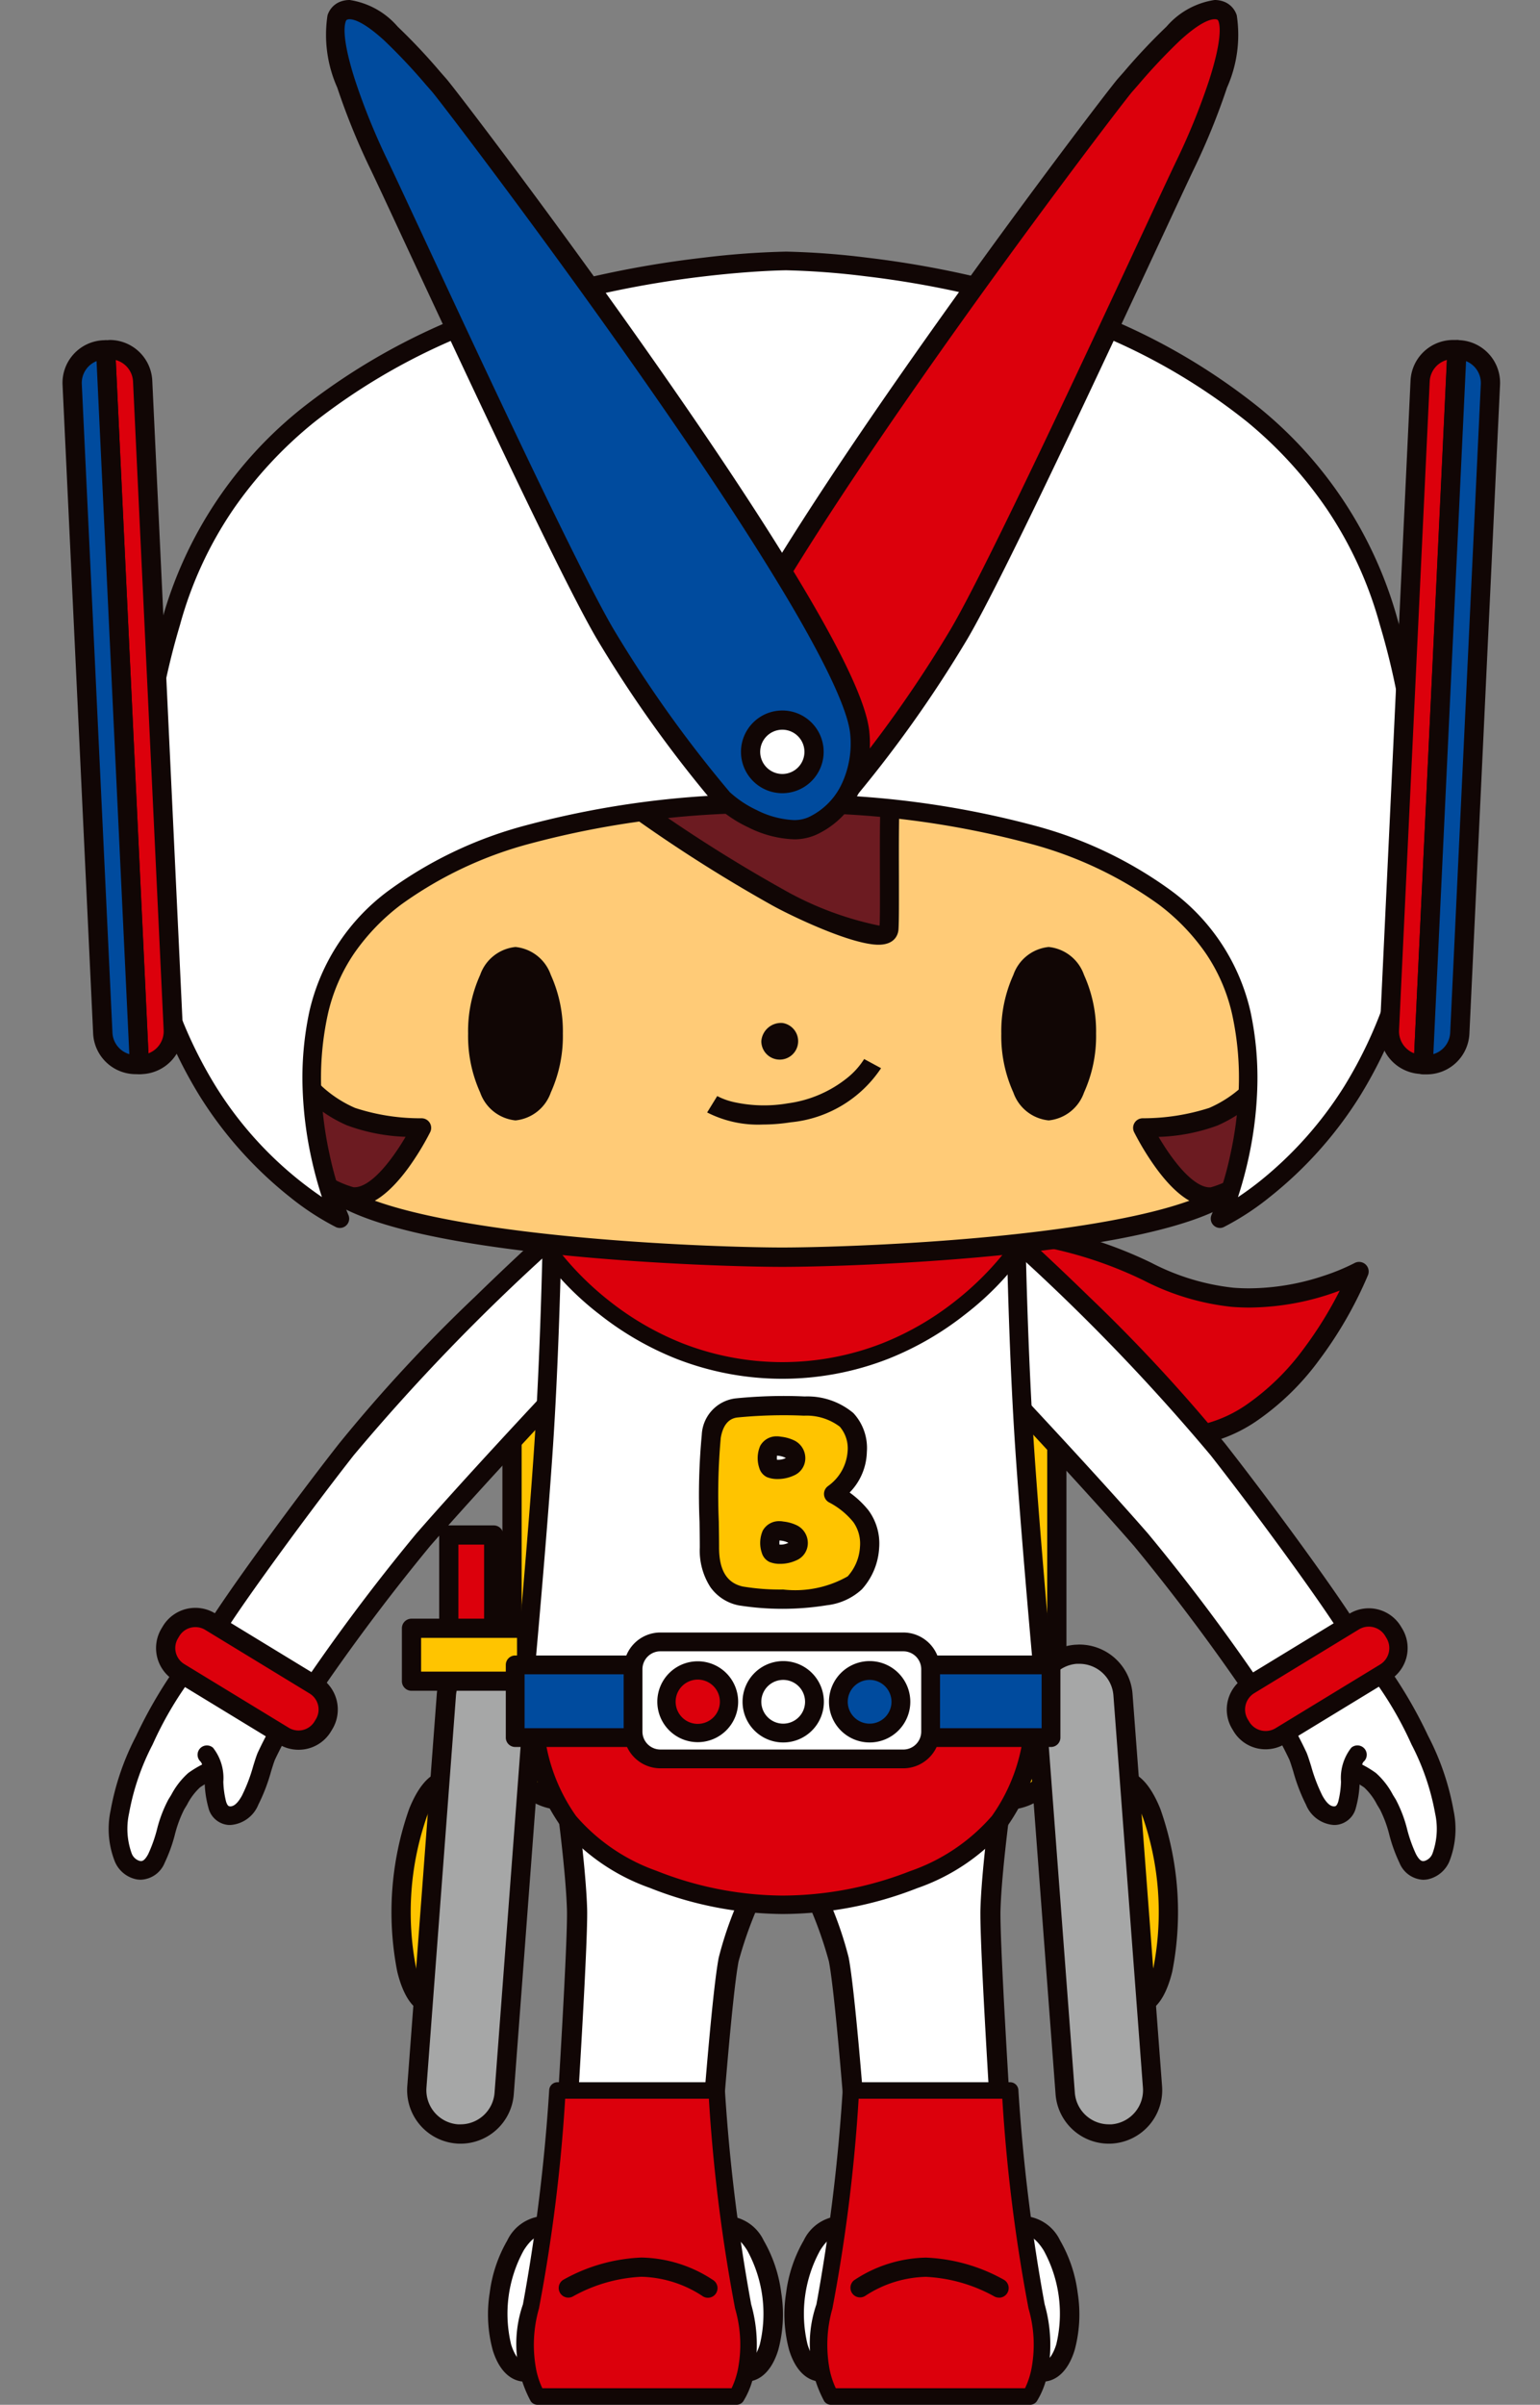 <svg xmlns="http://www.w3.org/2000/svg" xmlns:xlink="http://www.w3.org/1999/xlink" width="68.587" height="107.042" viewBox="0 0 68.587 107.042"><rect x="0" y="0" width="68.587" height="107.042" fill="#808080" stroke="none"/><defs><clipPath id="a"><rect width="64.024" height="107.042" fill="none"/></clipPath></defs><rect width="68.587" height="106.243" transform="translate(0 0.462)" fill="none"/><g transform="translate(2.786)"><g clip-path="url(#a)"><path d="M89.935,154.808a21.578,21.578,0,0,1,9.335-.989c4.446.749,5.651,2.488,8.749,2.738a11.106,11.106,0,0,0,5.645-1.149s-3.408,8.6-9.553,7.253S95.83,158,92.883,157.455a15.874,15.874,0,0,0-5.945.2Z" transform="translate(-55.917 -98.812)" fill="#dc000c"/><path d="M96.122,152.431a14.8,14.8,0,0,1,2.448.193,18.827,18.827,0,0,1,5.068,1.626,10.306,10.306,0,0,0,3.644,1.108c.234.019.475.028.715.028a10.624,10.624,0,0,0,3.322-.56,9.253,9.253,0,0,0,1.368-.566.428.428,0,0,1,.6.533,17.974,17.974,0,0,1-2.188,3.8,11.608,11.608,0,0,1-2.69,2.639,6.67,6.67,0,0,1-3.777,1.229,6.489,6.489,0,0,1-1.388-.153,21.615,21.615,0,0,1-7.747-3.474,10.051,10.051,0,0,0-3.469-1.728,12.318,12.318,0,0,0-2.246-.194,16.326,16.326,0,0,0-3.517.388.428.428,0,0,1-.4-.726l3-2.847a.428.428,0,0,1,.151-.093,21.127,21.127,0,0,1,2.159-.6A22.8,22.8,0,0,1,96.122,152.431ZM108,156.242c-.263,0-.527-.011-.784-.031a11.135,11.135,0,0,1-3.926-1.18,18.088,18.088,0,0,0-4.859-1.562,13.941,13.941,0,0,0-2.305-.182,23.235,23.235,0,0,0-6.732,1.124l-1.894,1.8a17.441,17.441,0,0,1,2.29-.156,13.17,13.17,0,0,1,2.4.209,10.783,10.783,0,0,1,3.78,1.853,20.874,20.874,0,0,0,7.463,3.355,5.63,5.63,0,0,0,1.2.134,5.83,5.83,0,0,0,3.3-1.082,10.76,10.76,0,0,0,2.487-2.447,17.51,17.51,0,0,0,1.607-2.59A11.634,11.634,0,0,1,108,156.242Z" transform="translate(-55.145 -98.04)" fill="#110605"/><path d="M78.124,182.361H58.34a2.24,2.24,0,0,1-2.24-2.24V161.193a2.24,2.24,0,0,1,2.24-2.24H78.124a2.24,2.24,0,0,1,2.24,2.24v18.928a2.24,2.24,0,0,1-2.24,2.24" transform="translate(-36.082 -102.235)" fill="#ffc400"/><path d="M1.468-1.2H21.252A2.671,2.671,0,0,1,23.92,1.468V20.4a2.671,2.671,0,0,1-2.668,2.668H1.468A2.671,2.671,0,0,1-1.2,20.4V1.468A2.671,2.671,0,0,1,1.468-1.2ZM21.252,22.208A1.814,1.814,0,0,0,23.064,20.4V1.468A1.814,1.814,0,0,0,21.252-.344H1.468A1.814,1.814,0,0,0-.344,1.468V20.4a1.814,1.814,0,0,0,1.812,1.812Z" transform="translate(20.79 57.49)" fill="#110605"/><path d="M80.9,184.269H63.45a1.217,1.217,0,0,1-1.217-1.217V166.836a1.217,1.217,0,0,1,1.217-1.217H80.9a1.217,1.217,0,0,1,1.217,1.217v16.215a1.217,1.217,0,0,1-1.217,1.217" transform="translate(-40.027 -106.522)" fill="#535252"/><path d="M.445-1.2H17.9A1.648,1.648,0,0,1,19.543.446V16.661A1.648,1.648,0,0,1,17.9,18.306H.445A1.647,1.647,0,0,1-1.2,16.661V.445A1.647,1.647,0,0,1,.445-1.2ZM17.9,17.45a.79.79,0,0,0,.789-.789V.446A.79.79,0,0,0,17.9-.344H.445A.79.79,0,0,0-.344.445V16.661a.79.79,0,0,0,.789.789Z" transform="translate(22.978 59.868)" fill="#110605"/><rect width="1.998" height="4.663" transform="translate(17.202 68.326)" fill="#dc000c"/><path d="M-.772-1.2h2a.428.428,0,0,1,.428.428V3.891a.428.428,0,0,1-.428.428h-2A.428.428,0,0,1-1.2,3.891V-.772A.428.428,0,0,1-.772-1.2ZM.8-.344H-.344V3.463H.8Z" transform="translate(17.974 69.098)" fill="#110605"/><path d="M42.28,226.992c-.207,2.742.347,5.019,1.236,5.086s1.778-2.1,1.984-4.843-.347-5.019-1.236-5.086-1.778,2.1-1.984,4.843" transform="translate(-27.166 -142.88)" fill="#ffc400"/><path d="M43.452,220.947h0l.072,0c.808.061,1.214,1.048,1.413,1.866a13.788,13.788,0,0,1-.531,7.242c-.308.766-.839,1.678-1.621,1.678l-.072,0c-.808-.061-1.214-1.048-1.413-1.866a13.786,13.786,0,0,1,.531-7.242C42.138,221.859,42.669,220.947,43.452,220.947Zm-.667,9.933c.148,0,.49-.3.827-1.141a12.956,12.956,0,0,0,.494-6.721c-.212-.871-.5-1.2-.645-1.214h-.008c-.148,0-.49.3-.827,1.141a12.955,12.955,0,0,0-.494,6.721c.212.871.5,1.2.645,1.214Z" transform="translate(-26.394 -142.108)" fill="#110605"/><path d="M46.028,227.706h0a1.95,1.95,0,0,0,2.092-1.8l1.315-17.459a1.951,1.951,0,1,0-3.89-.293l-1.315,17.459a1.951,1.951,0,0,0,1.8,2.092" transform="translate(-28.443 -132.721)" fill="#a6a7a7"/><path d="M45.4,227.368c-.06,0-.121,0-.181-.007a2.382,2.382,0,0,1-2.194-2.551l1.315-17.459a2.379,2.379,0,0,1,2.37-2.2c.06,0,.12,0,.18.007a2.379,2.379,0,0,1,2.193,2.551l-1.315,17.459a2.379,2.379,0,0,1-2.37,2.2Zm1.311-21.36a1.523,1.523,0,0,0-1.517,1.408l-1.315,17.458a1.525,1.525,0,0,0,1.4,1.633c.039,0,.078,0,.117,0h0a1.522,1.522,0,0,0,1.516-1.408l1.315-17.459a1.522,1.522,0,0,0-1.4-1.633C46.793,206.009,46.754,206.008,46.716,206.008Z" transform="translate(-27.672 -131.949)" fill="#110605"/><rect width="5.13" height="2.354" transform="translate(15.541 72.478)" fill="#ffc400"/><path d="M-.772-1.2h5.13a.428.428,0,0,1,.428.428V1.582a.428.428,0,0,1-.428.428H-.772A.428.428,0,0,1-1.2,1.582V-.772A.428.428,0,0,1-.772-1.2Zm4.7.856H-.344v1.5H3.93Z" transform="translate(16.313 73.25)" fill="#110605"/><path d="M132.042,226.992c.207,2.742-.347,5.019-1.236,5.086s-1.778-2.1-1.984-4.843.347-5.019,1.236-5.086,1.778,2.1,1.984,4.843" transform="translate(-82.828 -142.88)" fill="#ffc400"/><path d="M129.326,220.947c.783,0,1.314.913,1.622,1.678a13.786,13.786,0,0,1,.531,7.242c-.2.818-.605,1.8-1.413,1.866l-.072,0c-.783,0-1.314-.913-1.621-1.678a13.788,13.788,0,0,1-.531-7.242c.2-.818.605-1.8,1.413-1.866Zm.667,9.933H130c.143-.011.434-.343.645-1.214a12.954,12.954,0,0,0-.494-6.721c-.336-.837-.679-1.141-.827-1.141h-.008c-.143.011-.433.343-.645,1.214a12.956,12.956,0,0,0,.494,6.721C129.5,230.576,129.846,230.879,129.994,230.879Z" transform="translate(-82.056 -142.108)" fill="#110605"/><path d="M124.852,227.706h0a1.951,1.951,0,0,1-2.092-1.8l-1.315-17.459a1.951,1.951,0,1,1,3.89-.293l1.315,17.459a1.951,1.951,0,0,1-1.8,2.092" transform="translate(-78.108 -132.721)" fill="#a6a7a7"/><path d="M123.932,227.368a2.379,2.379,0,0,1-2.37-2.2l-1.315-17.459a2.379,2.379,0,0,1,2.193-2.551c.06,0,.121-.007.18-.007a2.379,2.379,0,0,1,2.37,2.2l1.315,17.459a2.382,2.382,0,0,1-2.194,2.551C124.053,227.366,123.992,227.368,123.932,227.368Zm-1.311-21.36c-.038,0-.078,0-.116,0a1.523,1.523,0,0,0-1.4,1.632l1.315,17.459a1.523,1.523,0,0,0,1.516,1.408c.039,0,.078,0,.117,0a1.525,1.525,0,0,0,1.4-1.633l-1.315-17.458a1.523,1.523,0,0,0-1.517-1.408Z" transform="translate(-77.336 -131.949)" fill="#110605"/><path d="M18.048,171.865l4.044,2.759a92.069,92.069,0,0,1,5.566-7.493c2.347-2.692,6.1-6.681,6.1-6.681l.038-7.164a98.2,98.2,0,0,0-9.563,9.825c-2.7,3.444-6.468,8.687-6.185,8.754" transform="translate(-11.598 -98.59)" fill="#fff"/><path d="M21.343,174.291a.415.415,0,0,1-.234-.072l-4.021-2.744a.433.433,0,0,1-.193-.233.814.814,0,0,1,.157-.659c.1-.178.246-.42.441-.72.359-.553.887-1.32,1.527-2.217,1.267-1.776,2.852-3.9,4.137-5.54a68.8,68.8,0,0,1,6.076-6.559c1.955-1.905,3.521-3.305,3.537-3.319a.415.415,0,0,1,.692.312l-.038,7.164a.415.415,0,0,1-.113.282c-.037.04-3.774,4.014-6.089,6.669a92.241,92.241,0,0,0-5.534,7.451.416.416,0,0,1-.346.185ZM17.8,170.952l3.436,2.345a88.552,88.552,0,0,1,5.364-7.188c2.1-2.407,5.356-5.888,6-6.573l.032-6.055a91.655,91.655,0,0,0-8.816,9.137c-1.228,1.567-2.7,3.539-3.947,5.275C18.489,169.812,17.982,170.622,17.8,170.952Z" transform="translate(-10.849 -97.841)" fill="#110605"/><path d="M14.326,210.526a7.045,7.045,0,0,1-2.64,1.784,2.875,2.875,0,0,0-2.141,1.713c-.571.928-.642,3.14-1.713,2.926s-1.356-2.5.285-5.781,2.07-3.283,2.07-3.283Z" transform="translate(-4.475 -133.708)" fill="#fff"/><path d="M9.438,206.722a.415.415,0,0,1,.223.065l4.139,2.64a.415.415,0,0,1,.087.626,7.415,7.415,0,0,1-2.82,1.9,3.938,3.938,0,0,0-1.22.566,2.747,2.747,0,0,0-.572.762l-.127.209a5.35,5.35,0,0,0-.422,1.14,6.926,6.926,0,0,1-.451,1.244,1.2,1.2,0,0,1-1.053.754A1.136,1.136,0,0,1,7,216.608a1.33,1.33,0,0,1-.943-.783,3.952,3.952,0,0,1-.191-2.279A11.586,11.586,0,0,1,7,210.234,20.42,20.42,0,0,1,8.689,207.3C9,206.888,9.216,206.722,9.438,206.722Zm3.478,3.127-3.447-2.2a15.933,15.933,0,0,0-1.729,2.956,10.756,10.756,0,0,0-1.051,3.066,3.22,3.22,0,0,0,.116,1.788.543.543,0,0,0,.359.333.307.307,0,0,0,.059.006c.038,0,.153,0,.319-.313a6.4,6.4,0,0,0,.388-1.089,5.83,5.83,0,0,1,.511-1.341l.124-.2a3.455,3.455,0,0,1,.756-.974,4.561,4.561,0,0,1,1.483-.71A6.24,6.24,0,0,0,12.917,209.849Z" transform="translate(-3.726 -132.959)" fill="#110605"/><path d="M21.79,213.286a18.512,18.512,0,0,0-1.142,2.07c-.285.714-.642,2.712-1.641,2.64s-.428-2.212-1-2.712" transform="translate(-11.582 -137.181)" fill="#fff"/><path d="M18.314,217.665c-.028,0-.057,0-.085,0a1,1,0,0,1-.9-.772,4.643,4.643,0,0,1-.165-1.089,5.777,5.777,0,0,0-.075-.68c-.044-.217-.1-.267-.1-.272a.415.415,0,1,1,.547-.625,2.179,2.179,0,0,1,.458,1.516,4.12,4.12,0,0,0,.124.887c.066.2.126.2.173.206.172.012.351-.148.532-.476a7.368,7.368,0,0,0,.5-1.31c.072-.233.134-.435.2-.595a18.567,18.567,0,0,1,1.176-2.137.415.415,0,0,1,.7.444,18.246,18.246,0,0,0-1.107,2c-.051.129-.109.315-.175.531a7.977,7.977,0,0,1-.563,1.467A1.448,1.448,0,0,1,18.314,217.665Z" transform="translate(-10.834 -136.432)" fill="#110605"/><path d="M18.135,207.052l-4.654-2.835a1.263,1.263,0,0,1-.427-1.733l.06-.1a1.262,1.262,0,0,1,1.733-.427l4.654,2.835a1.262,1.262,0,0,1,.427,1.733l-.06.1a1.263,1.263,0,0,1-1.733.427" transform="translate(-8.278 -129.777)" fill="#dc000c"/><path d="M18.016,206.89a1.689,1.689,0,0,1-.874-.244l-4.656-2.836a1.692,1.692,0,0,1-.57-2.321l.06-.1a1.69,1.69,0,0,1,2.321-.572l4.655,2.836a1.692,1.692,0,0,1,.571,2.321l-.06.1A1.679,1.679,0,0,1,18.016,206.89Zm-4.592-5.459a.829.829,0,0,0-.715.4l-.06.1a.835.835,0,0,0,.282,1.146l4.655,2.836a.834.834,0,0,0,1.144-.283l.06-.1a.834.834,0,0,0-.282-1.146l-4.655-2.836A.831.831,0,0,0,13.424,201.431Z" transform="translate(-7.508 -129.005)" fill="#110605"/><path d="M133.157,171.865l-4.044,2.759a92.069,92.069,0,0,0-5.566-7.493c-2.347-2.692-6.1-6.681-6.1-6.681l-.038-7.164a98.2,98.2,0,0,1,9.563,9.825c2.7,3.444,6.468,8.687,6.185,8.754" transform="translate(-75.515 -98.59)" fill="#fff"/><path d="M128.364,174.291a.415.415,0,0,1-.346-.185,92.227,92.227,0,0,0-5.534-7.451c-2.315-2.656-6.051-6.629-6.089-6.669a.415.415,0,0,1-.113-.282l-.038-7.164a.415.415,0,0,1,.692-.312c.016.014,1.582,1.414,3.537,3.319a73.411,73.411,0,0,1,6.076,6.559c1.285,1.641,2.87,3.763,4.137,5.54.64.9,1.168,1.664,1.527,2.217.195.3.343.542.441.72a.814.814,0,0,1,.157.659.433.433,0,0,1-.193.234l-4.021,2.744A.415.415,0,0,1,128.364,174.291Zm-11.251-14.755c.643.685,3.9,4.166,6,6.573a88.558,88.558,0,0,1,5.364,7.188l3.436-2.345c-.186-.33-.693-1.14-2.068-3.059-1.244-1.736-2.719-3.708-3.947-5.275a91.656,91.656,0,0,0-8.816-9.137Z" transform="translate(-74.766 -97.841)" fill="#110605"/><path d="M116.92,281.122c.253,1.794,1.135,3.153,1.97,3.036s1.306-1.668,1.052-3.462-1.135-3.153-1.97-3.035-1.306,1.668-1.052,3.462" transform="translate(-75.156 -178.58)" fill="#fff"/><path d="M118.016,283.821h0a1.906,1.906,0,0,1-1.509-1.079,6.2,6.2,0,0,1-.783-2.332,6.083,6.083,0,0,1,.133-2.544c.25-.822.706-1.32,1.284-1.4a1.15,1.15,0,0,1,.161-.011,1.906,1.906,0,0,1,1.509,1.079,6.2,6.2,0,0,1,.783,2.332,6.083,6.083,0,0,1-.133,2.544c-.25.822-.706,1.32-1.284,1.4A1.157,1.157,0,0,1,118.016,283.821Zm-.715-6.512-.042,0c-.219.031-.443.339-.584.8a5.854,5.854,0,0,0,.561,4.177c.256.415.554.672.78.672h0a.285.285,0,0,0,.042,0c.219-.031.443-.339.584-.8a5.855,5.855,0,0,0-.56-4.177C117.826,277.567,117.527,277.309,117.3,277.309Z" transform="translate(-74.384 -177.808)" fill="#110605"/><path d="M94.4,281.122c-.253,1.794-1.135,3.153-1.97,3.036s-1.306-1.668-1.052-3.462,1.135-3.153,1.97-3.035,1.306,1.668,1.052,3.462" transform="translate(-58.73 -178.58)" fill="#fff"/><path d="M91.763,283.821a1.158,1.158,0,0,1-.161-.011c-.578-.082-1.034-.579-1.284-1.4a6.083,6.083,0,0,1-.133-2.544,6.2,6.2,0,0,1,.783-2.332,1.906,1.906,0,0,1,1.509-1.079,1.149,1.149,0,0,1,.161.011c.578.082,1.034.579,1.284,1.4a6.083,6.083,0,0,1,.133,2.544,6.2,6.2,0,0,1-.783,2.332A1.906,1.906,0,0,1,91.763,283.821Zm.714-6.512c-.225,0-.524.258-.78.672a5.855,5.855,0,0,0-.56,4.177c.141.464.365.772.584.8a.287.287,0,0,0,.042,0c.225,0,.524-.258.78-.672a5.854,5.854,0,0,0,.56-4.177c-.141-.464-.365-.772-.584-.8A.3.3,0,0,0,92.478,277.309Z" transform="translate(-57.959 -177.808)" fill="#110605"/><path d="M101.9,239.385s-.541-8.5-.5-9.98c.057-1.824.476-4.853.476-4.853a17.159,17.159,0,0,1-4.148,1.884,19.646,19.646,0,0,0-4.321,1.922,18.238,18.238,0,0,1,1.242,3.293c.308,1.619.771,7.836.771,7.836l3.182,1.233Z" transform="translate(-60.078 -144.427)" fill="#fff"/><path d="M97.8,240.362a.447.447,0,0,1-.162-.03L94.452,239.1a.447.447,0,0,1-.285-.384c0-.062-.464-6.21-.764-7.785a17.9,17.9,0,0,0-1.2-3.181.447.447,0,0,1,.161-.572,19.933,19.933,0,0,1,4.429-1.973,16.926,16.926,0,0,0,4.03-1.827.448.448,0,0,1,.694.432c0,.03-.417,3.026-.472,4.805-.045,1.444.489,9.853.495,9.937a.447.447,0,0,1-.278.443l-3.294,1.336A.448.448,0,0,1,97.8,240.362Zm-2.757-2,2.753,1.067,2.831-1.148c-.1-1.588-.517-8.361-.476-9.7.038-1.219.231-2.938.361-3.984a19.187,19.187,0,0,1-3.452,1.456,20.333,20.333,0,0,0-3.877,1.672,16.144,16.144,0,0,1,1.1,3.032C94.558,232.208,94.943,237.119,95.039,238.367Z" transform="translate(-59.271 -143.621)" fill="#110605"/><path d="M94.932,274.4a5.048,5.048,0,0,1-.3-4.008,80.889,80.889,0,0,0,1.181-9.613h7.089a80.962,80.962,0,0,0,1.181,9.613,5.046,5.046,0,0,1-.3,4.008Z" transform="translate(-60.711 -167.728)" fill="#dc000c"/><path d="M103.127,274.105H94.267a.369.369,0,0,1-.3-.16,5.384,5.384,0,0,1-.347-4.312,81.036,81.036,0,0,0,1.17-9.543.369.369,0,0,1,.368-.343h7.089a.369.369,0,0,1,.368.343,81.119,81.119,0,0,0,1.17,9.543,6.585,6.585,0,0,1,.114,3.147,3.644,3.644,0,0,1-.461,1.164A.369.369,0,0,1,103.127,274.105Zm-8.644-.738h8.428a3.613,3.613,0,0,0,.273-.8,5.733,5.733,0,0,0-.117-2.747,74.221,74.221,0,0,1-1.168-9.34H95.5a74.151,74.151,0,0,1-1.168,9.34,5.881,5.881,0,0,0-.117,2.747A3.613,3.613,0,0,0,94.483,273.367Z" transform="translate(-60.045 -167.063)" fill="#110605"/><path d="M104.923,283.406a.426.426,0,0,1-.216-.059h0a6.966,6.966,0,0,0-3.032-.866,5.119,5.119,0,0,0-2.7.844.428.428,0,0,1-.5-.694,5.959,5.959,0,0,1,3.2-1.006,7.731,7.731,0,0,1,3.466.984.428.428,0,0,1-.217.8Z" transform="translate(-63.22 -181.135)" fill="#110605"/><path d="M57.4,281.122c-.253,1.794-1.135,3.153-1.97,3.036s-1.306-1.668-1.052-3.462,1.135-3.153,1.97-3.035,1.306,1.668,1.052,3.462" transform="translate(-34.933 -178.58)" fill="#fff"/><path d="M54.763,283.821a1.158,1.158,0,0,1-.161-.011c-.578-.082-1.034-.579-1.284-1.4a6.083,6.083,0,0,1-.133-2.544,6.2,6.2,0,0,1,.783-2.332,1.906,1.906,0,0,1,1.509-1.079,1.149,1.149,0,0,1,.161.011c.578.082,1.034.579,1.284,1.4a6.083,6.083,0,0,1,.133,2.544,6.2,6.2,0,0,1-.783,2.332A1.906,1.906,0,0,1,54.763,283.821Zm.714-6.512c-.225,0-.524.258-.78.672a5.855,5.855,0,0,0-.56,4.177c.141.464.365.772.584.8a.286.286,0,0,0,.042,0c.225,0,.524-.258.78-.672a5.854,5.854,0,0,0,.561-4.177c-.141-.464-.365-.772-.584-.8A.3.3,0,0,0,55.478,277.309Z" transform="translate(-34.161 -177.808)" fill="#110605"/><path d="M79.92,281.122c.253,1.794,1.135,3.153,1.97,3.036s1.306-1.668,1.052-3.462-1.135-3.153-1.97-3.035-1.306,1.668-1.052,3.462" transform="translate(-51.358 -178.58)" fill="#fff"/><path d="M81.016,283.821h0a1.906,1.906,0,0,1-1.509-1.079,6.2,6.2,0,0,1-.783-2.332,6.083,6.083,0,0,1,.133-2.544c.25-.822.706-1.32,1.284-1.4a1.149,1.149,0,0,1,.161-.011,1.906,1.906,0,0,1,1.509,1.079,6.2,6.2,0,0,1,.783,2.332,6.083,6.083,0,0,1-.133,2.544c-.25.822-.706,1.32-1.284,1.4A1.157,1.157,0,0,1,81.016,283.821Zm-.715-6.512a.3.3,0,0,0-.042,0c-.219.031-.443.339-.584.8a5.854,5.854,0,0,0,.561,4.177c.256.415.554.672.78.672h0a.286.286,0,0,0,.042,0c.219-.031.443-.339.584-.8a5.855,5.855,0,0,0-.561-4.177C80.826,277.567,80.527,277.309,80.3,277.309Z" transform="translate(-50.586 -177.808)" fill="#110605"/><path d="M62.82,239.385s.542-8.5.5-9.98c-.057-1.824-.476-4.853-.476-4.853a17.151,17.151,0,0,0,4.148,1.884,19.646,19.646,0,0,1,4.321,1.922,18.219,18.219,0,0,0-1.241,3.293c-.309,1.619-.771,7.836-.771,7.836l-3.182,1.233Z" transform="translate(-40.404 -144.427)" fill="#fff"/><path d="M65.307,240.362a.448.448,0,0,1-.168-.033l-3.294-1.336a.447.447,0,0,1-.278-.443c.005-.085.54-8.493.495-9.937-.055-1.78-.467-4.775-.472-4.805a.447.447,0,0,1,.695-.431,16.916,16.916,0,0,0,4.03,1.827,19.937,19.937,0,0,1,4.429,1.973.448.448,0,0,1,.161.572,17.9,17.9,0,0,0-1.2,3.181c-.3,1.576-.76,7.724-.764,7.785a.447.447,0,0,1-.285.384l-3.182,1.233A.447.447,0,0,1,65.307,240.362Zm-2.827-2.077,2.831,1.148,2.753-1.067c.1-1.248.481-6.159.756-7.6a16.125,16.125,0,0,1,1.1-3.032,20.331,20.331,0,0,0-3.877-1.672A19.183,19.183,0,0,1,62.6,224.6c.129,1.046.323,2.764.361,3.984C63,229.924,62.58,236.7,62.48,238.285Z" transform="translate(-39.598 -143.621)" fill="#110605"/><path d="M79.635,155.753s.091,4.663.363,8.754.817,10.039.817,10.039H57.767s.545-5.947.816-10.039.363-8.754.363-8.754Z" transform="translate(-37.154 -100.177)" fill="#fff"/><path d="M58.193,154.581H78.881a.418.418,0,0,1,.418.41c0,.047.094,4.7.362,8.734s.811,9.969.816,10.028a.418.418,0,0,1-.416.456H57.013a.418.418,0,0,1-.416-.456c.005-.059.547-5.989.816-10.028s.362-8.688.362-8.734A.418.418,0,0,1,58.193,154.581Zm20.279.836H58.6c-.029,1.23-.132,5.009-.355,8.363-.226,3.4-.644,8.12-.776,9.593H79.6c-.132-1.473-.55-6.2-.776-9.593C78.6,160.426,78.5,156.647,78.472,155.417Z" transform="translate(-36.401 -99.423)" fill="#110605"/><path d="M79.532,217.528a8.764,8.764,0,0,0,1.555-5.376H58.8a8.764,8.764,0,0,0,1.555,5.376c1.415,1.937,5.449,3.7,9.5,3.711,4.11.014,8.239-1.747,9.674-3.711" transform="translate(-37.812 -136.451)" fill="#dc000c"/><path d="M69.171,220.912h-.05a16.246,16.246,0,0,1-5.892-1.164,9.139,9.139,0,0,1-3.939-2.714,8.8,8.8,0,0,1-1.527-3.791,8.455,8.455,0,0,1-.1-1.861.408.408,0,0,1,.407-.373H80.351a.408.408,0,0,1,.407.373,8.455,8.455,0,0,1-.1,1.861,8.8,8.8,0,0,1-1.527,3.791,9.16,9.16,0,0,1-3.992,2.728A16.513,16.513,0,0,1,69.171,220.912Zm-10.709-9.087a8.7,8.7,0,0,0,.111,1.315,7.98,7.98,0,0,0,1.376,3.412,8.471,8.471,0,0,0,3.585,2.439,15.412,15.412,0,0,0,5.589,1.1h.047A15.676,15.676,0,0,0,74.832,219a8.493,8.493,0,0,0,3.635-2.451,7.98,7.98,0,0,0,1.376-3.412,8.7,8.7,0,0,0,.111-1.315Z" transform="translate(-37.077 -135.716)" fill="#110605"/><path d="M78.023,146.819l3.316,3.045a12.845,12.845,0,0,1-21.168,0l3.316-3.045Z" transform="translate(-38.701 -94.431)" fill="#dc000c"/><path d="M62.823,145.786H77.359a.369.369,0,0,1,.249.1l3.316,3.045a.369.369,0,0,1,.06.472,13.152,13.152,0,0,1-2.754,2.873,13.646,13.646,0,0,1-3.4,1.966,12.971,12.971,0,0,1-9.473,0,13.646,13.646,0,0,1-3.4-1.966A13.152,13.152,0,0,1,59.2,149.4a.369.369,0,0,1,.06-.472l3.316-3.045A.369.369,0,0,1,62.823,145.786Zm14.392.738H62.967L60,149.251a13.383,13.383,0,0,0,2.433,2.458,12.9,12.9,0,0,0,3.213,1.85,12.234,12.234,0,0,0,8.914-.006,12.91,12.91,0,0,0,3.219-1.861,13.324,13.324,0,0,0,2.411-2.441Z" transform="translate(-38.037 -93.766)" fill="#110605"/><path d="M67.046,91.329l3.9,9.325s-.095,6.185-3.806,8.469-16.271,2.759-19.7,2.759-15.986-.476-19.7-2.759-3.806-8.469-3.806-8.469l3.9-9.325s13.226-4.377,19.6-4.377,19.6,4.377,19.6,4.377" transform="translate(-15.399 -55.926)" fill="#ffcb77"/><path d="M46.673,85.752a32.547,32.547,0,0,1,5.833.692c1.9.365,4.076.873,6.469,1.511,4.069,1.085,7.4,2.185,7.434,2.2a.428.428,0,0,1,.26.241l3.9,9.325a.428.428,0,0,1,.033.172,15.871,15.871,0,0,1-.526,3.482,11.637,11.637,0,0,1-1.179,2.911,6.911,6.911,0,0,1-2.3,2.434c-1.65,1.015-5.061,1.788-10.137,2.3-4.144.416-8.212.525-9.784.525s-5.64-.11-9.784-.525c-5.077-.509-8.487-1.282-10.137-2.3a6.912,6.912,0,0,1-2.3-2.434,11.639,11.639,0,0,1-1.179-2.911,15.87,15.87,0,0,1-.526-3.482.428.428,0,0,1,.033-.172l3.9-9.325a.428.428,0,0,1,.26-.241c.033-.011,3.366-1.111,7.434-2.2,2.392-.638,4.569-1.146,6.469-1.511A32.549,32.549,0,0,1,46.673,85.752ZM65.955,90.9c-.752-.244-3.7-1.189-7.206-2.122-3.718-.991-8.831-2.173-12.076-2.173S38.314,87.79,34.6,88.781c-3.5.934-6.454,1.878-7.206,2.122L23.6,99.962a15.571,15.571,0,0,0,.5,3.207,10.758,10.758,0,0,0,1.09,2.687,6.063,6.063,0,0,0,2.011,2.13c1.517.934,4.9,1.686,9.774,2.175,4.11.412,8.141.521,9.7.521s5.588-.109,9.7-.521c4.877-.489,8.257-1.241,9.774-2.175a6.067,6.067,0,0,0,2.016-2.139,10.787,10.787,0,0,0,1.089-2.7,15.506,15.506,0,0,0,.494-3.188Z" transform="translate(-14.627 -55.154)" fill="#110605"/><path d="M82.931,135.022a4.982,4.982,0,0,1-2.476-.538l.449-.729,0,0a3.045,3.045,0,0,0,.8.281,6.234,6.234,0,0,0,2.343.043,5.353,5.353,0,0,0,2.646-1.131,3.4,3.4,0,0,0,.755-.841v0l.753.407a5.454,5.454,0,0,1-4.022,2.408A8.085,8.085,0,0,1,82.931,135.022Z" transform="translate(-51.747 -84.967)" fill="#110605"/><path fill="#110605"/><rect width="23.864" height="3.235" transform="translate(20.159 74.107)" fill="#004b9e"/><path d="M-.754-1.172H23.11a.418.418,0,0,1,.418.418V2.482a.418.418,0,0,1-.418.418H-.754a.418.418,0,0,1-.418-.418V-.754A.418.418,0,0,1-.754-1.172Zm23.446.836H-.336v2.4H22.692Z" transform="translate(20.913 74.861)" fill="#110605"/><path d="M67.165,274.4a5.048,5.048,0,0,0,.3-4.008,80.885,80.885,0,0,1-1.181-9.613H59.19a80.964,80.964,0,0,1-1.181,9.613,5.046,5.046,0,0,0,.3,4.008Z" transform="translate(-37.152 -167.728)" fill="#dc000c"/><path d="M66.5,274.105H57.638a.369.369,0,0,1-.3-.16,5.382,5.382,0,0,1-.347-4.312,81.1,81.1,0,0,0,1.17-9.543.369.369,0,0,1,.368-.343h7.089a.369.369,0,0,1,.368.343,81.036,81.036,0,0,0,1.17,9.543,6.588,6.588,0,0,1,.113,3.147,3.645,3.645,0,0,1-.461,1.164A.369.369,0,0,1,66.5,274.105Zm-8.644-.738h8.428a3.614,3.614,0,0,0,.273-.8,5.735,5.735,0,0,0-.117-2.747,74.153,74.153,0,0,1-1.168-9.34h-6.4a74.218,74.218,0,0,1-1.168,9.34,5.878,5.878,0,0,0-.117,2.747A3.613,3.613,0,0,0,57.855,273.367Z" transform="translate(-36.487 -167.063)" fill="#110605"/><path d="M62.369,283.406a.428.428,0,0,1-.217-.8,7.731,7.731,0,0,1,3.466-.984,5.959,5.959,0,0,1,3.2,1.006.428.428,0,1,1-.5.694,5.169,5.169,0,0,0-2.7-.844,6.922,6.922,0,0,0-3.032.866A.427.427,0,0,1,62.369,283.406Z" transform="translate(-39.839 -181.135)" fill="#110605"/><path d="M83.24,210.028H72.423a1.219,1.219,0,0,1-1.219-1.219v-2.772a1.219,1.219,0,0,1,1.219-1.219H83.24a1.219,1.219,0,0,1,1.219,1.219v2.772a1.219,1.219,0,0,1-1.219,1.219" transform="translate(-45.797 -131.734)" fill="#fff"/><path d="M.465-1.172H11.282A1.639,1.639,0,0,1,12.919.465V3.237a1.639,1.639,0,0,1-1.637,1.637H.465A1.639,1.639,0,0,1-1.172,3.237V.465A1.639,1.639,0,0,1,.465-1.172Zm10.817,5.21a.8.8,0,0,0,.8-.8V.465a.8.8,0,0,0-.8-.8H.465a.8.8,0,0,0-.8.8V3.237a.8.8,0,0,0,.8.8Z" transform="translate(26.161 73.837)" fill="#110605"/><path d="M80.762,176.713a44.2,44.2,0,0,0-.081,4.944c0,1.349.584,1.978,1.394,2.158s4.226.36,5.08-.584a2.409,2.409,0,0,0,.27-2.967,3.8,3.8,0,0,0-1.214-.989,2.484,2.484,0,0,0,1.054-1.873c0-1.169-.469-1.948-2.358-2.038a21.126,21.126,0,0,0-3.014.083c-.284.029-.951.189-1.131,1.268" transform="translate(-51.875 -112.776)" fill="#ffc400"/><path d="M83.224,174.141h0c.316,0,.63.007.932.022a3.182,3.182,0,0,1,2.169.739,2.285,2.285,0,0,1,.6,1.727,2.67,2.67,0,0,1-.767,1.81,4.241,4.241,0,0,1,.834.785,2.492,2.492,0,0,1,.481,1.672,3,3,0,0,1-.768,1.85,2.748,2.748,0,0,1-1.558.71,12.411,12.411,0,0,1-3.933.005,2.025,2.025,0,0,1-1.257-.811,3,3,0,0,1-.472-1.765c0-.322-.006-.718-.012-1.138a28.439,28.439,0,0,1,.1-3.876,1.71,1.71,0,0,1,1.511-1.623C81.563,174.2,82.328,174.141,83.224,174.141Zm1.977,4.006a2.069,2.069,0,0,0,.865-1.518,1.484,1.484,0,0,0-.345-1.12,2.455,2.455,0,0,0-1.6-.49c-.289-.014-.589-.021-.892-.021h0c-.861,0-1.6.055-2.06.1-.4.041-.657.348-.751.912a28.3,28.3,0,0,0-.087,3.723c.006.423.012.822.012,1.15,0,1.013.346,1.582,1.058,1.74a10.192,10.192,0,0,0,1.8.134,4.735,4.735,0,0,0,2.871-.587,2.138,2.138,0,0,0,.547-1.32,1.656,1.656,0,0,0-.295-1.093,3.415,3.415,0,0,0-1.062-.869.428.428,0,0,1-.057-.742Z" transform="translate(-51.104 -112.004)" fill="#110605"/><path d="M88.434,191.959c.247.112,1.1.045,1.1-.427s-.495-.517-.764-.562a.428.428,0,0,0-.427.18c-.131.268-.062.74.09.809" transform="translate(-56.777 -122.825)" fill="#fff"/><path d="M87.964,191.663a1.209,1.209,0,0,1-.478-.086.653.653,0,0,1-.336-.4,1.379,1.379,0,0,1,.039-.989.82.82,0,0,1,.751-.425.8.8,0,0,1,.132.01l.052.008a1.8,1.8,0,0,1,.6.174.877.877,0,0,1,.474.8.831.831,0,0,1-.515.753A1.711,1.711,0,0,1,87.964,191.663Zm-.027-.857h.027a.781.781,0,0,0,.369-.079h0a.956.956,0,0,0-.344-.1l-.049-.008A.65.65,0,0,0,87.937,190.806Z" transform="translate(-56.006 -122.053)" fill="#110605"/><path d="M88.119,181.375c.247.112,1.1.045,1.1-.427s-.495-.517-.764-.562a.428.428,0,0,0-.427.18c-.131.268-.062.74.09.809" transform="translate(-56.574 -116.017)" fill="#fff"/><path d="M87.649,181.079a1.21,1.21,0,0,1-.478-.086.653.653,0,0,1-.336-.4,1.379,1.379,0,0,1,.039-.989.82.82,0,0,1,.751-.425.8.8,0,0,1,.132.01l.052.008a1.8,1.8,0,0,1,.6.174.877.877,0,0,1,.474.8.831.831,0,0,1-.515.753A1.711,1.711,0,0,1,87.649,181.079Zm-.027-.857h.027a.781.781,0,0,0,.369-.079h0a.955.955,0,0,0-.344-.1l-.049-.008A.65.65,0,0,0,87.622,180.222Z" transform="translate(-55.803 -115.245)" fill="#110605"/><path d="M88.831,209.776a1.393,1.393,0,1,1-1.393-1.393,1.393,1.393,0,0,1,1.393,1.393" transform="translate(-55.343 -134.027)" fill="#fff"/><path d="M.639-1.172A1.811,1.811,0,1,1-1.172.639,1.813,1.813,0,0,1,.639-1.172Zm0,2.785A.974.974,0,1,0-.336.639.976.976,0,0,0,.639,1.613Z" transform="translate(31.457 75.11)" fill="#110605"/><path d="M78.164,209.776a1.393,1.393,0,1,1-1.393-1.393,1.393,1.393,0,0,1,1.393,1.393" transform="translate(-48.482 -134.027)" fill="#dc000c"/><path d="M.657-1.144a1.8,1.8,0,1,1-1.8,1.8A1.8,1.8,0,0,1,.657-1.144Zm0,2.785A.985.985,0,1,0-.327.657.986.986,0,0,0,.657,1.642Z" transform="translate(27.632 75.091)" fill="#110605"/><path d="M96.832,209.776a1.393,1.393,0,1,0,1.393-1.393,1.393,1.393,0,0,0-1.393,1.393" transform="translate(-62.28 -134.027)" fill="#004b9e"/><path d="M.639-1.172A1.811,1.811,0,1,1-1.172.639,1.813,1.813,0,0,1,.639-1.172Zm0,2.785A.974.974,0,1,0-.336.639.976.976,0,0,0,.639,1.613Z" transform="translate(35.306 75.11)" fill="#110605"/><path d="M140.74,134.7c-.978.824-1.862,1.765-2.85,1.861-1.483.143-3.069-3.069-3.069-3.069a10.035,10.035,0,0,0,3.14-.5,4.54,4.54,0,0,0,2.85-3.5Z" transform="translate(-86.715 -83.283)" fill="#6c1b21"/><path d="M137.022,136.217c-.747,0-1.547-.576-2.377-1.712a12.143,12.143,0,0,1-.978-1.6.428.428,0,0,1,.381-.618,9.688,9.688,0,0,0,2.963-.46,5.3,5.3,0,0,0,1.468-.952,3.819,3.819,0,0,0,1.139-2.228.428.428,0,0,1,.851.072l-.071,5.21a.428.428,0,0,1-.152.322c-.169.143-.339.292-.5.436a4.989,4.989,0,0,1-2.581,1.523C137.114,136.215,137.068,136.217,137.022,136.217Zm-2.263-3.1c.153.26.353.578.584.893.861,1.177,1.422,1.352,1.679,1.352l.056,0a4.482,4.482,0,0,0,2.1-1.314c.12-.105.243-.213.367-.32l.038-2.8a4.671,4.671,0,0,1-.512.576,6.042,6.042,0,0,1-1.7,1.109A8.288,8.288,0,0,1,134.759,133.116Z" transform="translate(-85.943 -82.511)" fill="#110605"/><path d="M28.079,134.7c.978.824,1.862,1.765,2.85,1.861,1.483.143,3.069-3.069,3.069-3.069a10.035,10.035,0,0,1-3.14-.5,4.54,4.54,0,0,1-2.85-3.5Z" transform="translate(-18.014 -83.283)" fill="#6c1b21"/><path d="M30.255,136.217h0c-.046,0-.093,0-.138-.007a4.989,4.989,0,0,1-2.581-1.523c-.164-.144-.334-.294-.5-.436a.428.428,0,0,1-.152-.322l-.071-5.21a.428.428,0,0,1,.851-.072,3.818,3.818,0,0,0,1.139,2.228,5.3,5.3,0,0,0,1.468.952,9.309,9.309,0,0,0,2.963.46.428.428,0,0,1,.381.618,12.143,12.143,0,0,1-.979,1.6C31.8,135.641,31,136.217,30.255,136.217Zm-2.522-2.494c.125.107.248.215.368.32a4.483,4.483,0,0,0,2.1,1.314l.056,0h0c.258,0,.82-.177,1.685-1.361.229-.313.426-.627.578-.884a8.287,8.287,0,0,1-2.612-.511,6.04,6.04,0,0,1-1.7-1.109,4.671,4.671,0,0,1-.512-.576Z" transform="translate(-17.242 -82.511)" fill="#110605"/><path d="M82.363,92.486c-.214-.143-.071,5.234-.143,6.161s-3.768-.742-5-1.427a66.212,66.212,0,0,1-6.617-4.233s2.855-3.9,5.995-3.9,5.76,3.4,5.76,3.4" transform="translate(-45.413 -57.298)" fill="#6c1b21"/><path d="M75.831,87.885a5.717,5.717,0,0,1,2.4.571,9.284,9.284,0,0,1,1.923,1.225,11.872,11.872,0,0,1,1.772,1.771.428.428,0,0,1,.02.494c-.064.465-.058,2.39-.054,3.568,0,1.091.006,2.033-.021,2.394-.012.157-.112.669-.889.669-1.218,0-3.9-1.287-4.742-1.756a67.021,67.021,0,0,1-6.661-4.261.428.428,0,0,1-.092-.6,14.082,14.082,0,0,1,1.882-2.019,10.005,10.005,0,0,1,2-1.4A5.38,5.38,0,0,1,75.831,87.885ZM81.107,91.8a11.655,11.655,0,0,0-1.5-1.465,8.4,8.4,0,0,0-1.738-1.105,4.866,4.866,0,0,0-2.035-.487c-2.365,0-4.625,2.471-5.382,3.389a66.816,66.816,0,0,0,6.213,3.943,14.572,14.572,0,0,0,4.324,1.647h.043c.018-.407.015-1.282.012-2.2,0-.875-.006-1.779.007-2.505.007-.4.017-.7.032-.922C81.087,91.976,81.1,91.88,81.107,91.8Z" transform="translate(-44.642 -56.526)" fill="#110605"/><path d="M118.37,122.764c0,1.9.753,3.432,1.682,3.432s1.682-1.536,1.682-3.432-.753-3.432-1.682-3.432-1.682,1.536-1.682,3.432" transform="translate(-76.133 -76.752)" fill="#110605"/><path d="M.91-1.2A1.864,1.864,0,0,1,2.484.045,6.082,6.082,0,0,1,3.021,2.66a6.082,6.082,0,0,1-.536,2.615A1.864,1.864,0,0,1,.91,6.519,1.864,1.864,0,0,1-.664,5.275,6.082,6.082,0,0,1-1.2,2.66,6.082,6.082,0,0,1-.664.045,1.864,1.864,0,0,1,.91-1.2Zm0,6.863c.269,0,.57-.286.8-.765A5.22,5.22,0,0,0,2.164,2.66,5.22,5.22,0,0,0,1.715.422C1.48-.058,1.179-.344.91-.344s-.57.286-.8.765A5.22,5.22,0,0,0-.344,2.66,5.22,5.22,0,0,0,.105,4.9C.34,5.377.641,5.663.91,5.663Z" transform="translate(43.009 43.352)" fill="#110605"/><path d="M55.182,122.764c0,1.9-.753,3.432-1.682,3.432s-1.682-1.536-1.682-3.432.753-3.432,1.682-3.432,1.682,1.536,1.682,3.432" transform="translate(-33.328 -76.752)" fill="#110605"/><path d="M.91-1.2A1.864,1.864,0,0,1,2.484.045,6.082,6.082,0,0,1,3.02,2.66a6.082,6.082,0,0,1-.536,2.615A1.864,1.864,0,0,1,.91,6.519,1.864,1.864,0,0,1-.664,5.275,6.082,6.082,0,0,1-1.2,2.66,6.082,6.082,0,0,1-.664.045,1.864,1.864,0,0,1,.91-1.2Zm0,6.863c.269,0,.57-.286.8-.765A5.22,5.22,0,0,0,2.164,2.66,5.22,5.22,0,0,0,1.715.422C1.48-.058,1.179-.344.91-.344s-.57.286-.8.765A5.22,5.22,0,0,0-.344,2.66,5.22,5.22,0,0,0,.105,4.9C.34,5.377.641,5.663.91,5.663Z" transform="translate(19.262 43.352)" fill="#110605"/><path d="M88.169,127.615a.82.82,0,1,1-.951.809A.879.879,0,0,1,88.169,127.615Z" transform="translate(-56.097 -82.079)" fill="#110605"/><path d="M38.144,56.722s-18.365-.666-20.553,9.325a16.138,16.138,0,0,0,.952,9.135S5.412,69,11.026,48.634c4.4-15.952,27.4-16.081,27.4-16.081s22.435.128,26.833,16.081C70.877,69,57.746,75.181,57.746,75.181a16.138,16.138,0,0,0,.952-9.135c-2.188-9.991-20.553-9.325-20.553-9.325" transform="translate(-6.194 -20.937)" fill="#fff"/><path d="M57,74.848a.415.415,0,0,1-.378-.588,14.976,14.976,0,0,0,.844-2.721,16.232,16.232,0,0,0,.363-2.836,13.263,13.263,0,0,0-.282-3.317,7.882,7.882,0,0,0-1.2-2.786,9.484,9.484,0,0,0-2.08-2.15,17.458,17.458,0,0,0-5.8-2.726A40.073,40.073,0,0,0,38.1,56.379c-.438,0-.689.009-.692.009h-.03s-.254-.009-.691-.009a40.075,40.075,0,0,0-10.356,1.345,17.459,17.459,0,0,0-5.8,2.726,9.484,9.484,0,0,0-2.08,2.15,7.882,7.882,0,0,0-1.2,2.786,13.269,13.269,0,0,0-.282,3.33,16.248,16.248,0,0,0,.367,2.844,14.841,14.841,0,0,0,.839,2.7.415.415,0,0,1-.555.548,11.849,11.849,0,0,1-2.044-1.334,17.743,17.743,0,0,1-3.995-4.458,20.339,20.339,0,0,1-2.908-8.34,33.036,33.036,0,0,1,1.205-12.9,18.274,18.274,0,0,1,6.276-9.454A28.618,28.618,0,0,1,25.5,33.467a45.216,45.216,0,0,1,8.468-1.806,36.646,36.646,0,0,1,3.71-.272h0a34.93,34.93,0,0,1,3.621.272,43.812,43.812,0,0,1,8.273,1.807,27.919,27.919,0,0,1,9.153,4.855,18.474,18.474,0,0,1,6.183,9.452,33.036,33.036,0,0,1,1.205,12.9,20.339,20.339,0,0,1-2.908,8.34,17.744,17.744,0,0,1-3.995,4.458,11.848,11.848,0,0,1-2.044,1.334A.415.415,0,0,1,57,74.848ZM38.1,55.548a40.938,40.938,0,0,1,10.585,1.377,18.273,18.273,0,0,1,6.075,2.865,9.223,9.223,0,0,1,3.592,5.419,14.1,14.1,0,0,1,.3,3.539,17.08,17.08,0,0,1-.385,2.99,17.839,17.839,0,0,1-.472,1.74c.274-.182.593-.409.941-.684a16.925,16.925,0,0,0,3.8-4.262,19.543,19.543,0,0,0,2.765-8A32.253,32.253,0,0,0,64.116,48a17.45,17.45,0,0,0-2.359-5.149A18.576,18.576,0,0,0,58.2,38.962a27.1,27.1,0,0,0-8.883-4.705,42.515,42.515,0,0,0-8.113-1.771,34.9,34.9,0,0,0-3.525-.266c-.066,0-1.492.016-3.636.269a44.84,44.84,0,0,0-8.309,1.776,27.772,27.772,0,0,0-9.068,4.708,18.555,18.555,0,0,0-3.611,3.882A17.1,17.1,0,0,0,10.679,48,32.218,32.218,0,0,0,9.5,60.571a19.515,19.515,0,0,0,2.787,8,16.485,16.485,0,0,0,4.711,4.9,17.836,17.836,0,0,1-.471-1.739,17.08,17.08,0,0,1-.385-2.99,14.1,14.1,0,0,1,.3-3.539,9.224,9.224,0,0,1,3.592-5.419,18.273,18.273,0,0,1,6.075-2.865,40.94,40.94,0,0,1,10.585-1.377c.4,0,.645.007.707.009S37.705,55.548,38.1,55.548Z" transform="translate(-5.447 -20.189)" fill="#110605"/><path d="M80.092,33.389c.5-5.02,18.136-28.148,18.733-28.824,1.149-1.3,3.227-3.806,4.3-3.3,1.049.5-.549,4.621-1.6,6.794s-8,17.367-10.091,20.931a55.116,55.116,0,0,1-5.245,7.343,3.359,3.359,0,0,1-3.494.315c-1.592-.735-2.763-1.636-2.6-3.263" transform="translate(-51.504 -0.772)" fill="#dc000c"/><path d="M83.48,36.643a4.173,4.173,0,0,1-1.738-.375,6.34,6.34,0,0,1-2.1-1.4,2.868,2.868,0,0,1-.751-2.3c.122-1.228,1.14-3.421,3.113-6.7,1.549-2.578,3.666-5.788,6.292-9.54,4.537-6.481,9.1-12.445,9.433-12.821L98,3.2a26.717,26.717,0,0,1,1.9-2.017A3.519,3.519,0,0,1,102.038,0a1.144,1.144,0,0,1,.5.109.959.959,0,0,1,.49.575,5.765,5.765,0,0,1-.435,3.217,30.456,30.456,0,0,1-1.452,3.575c-.236.489-.79,1.679-1.492,3.186-2.441,5.243-6.985,15-8.616,17.776a55.172,55.172,0,0,1-5.312,7.429A3.213,3.213,0,0,1,83.48,36.643ZM102.038.857c-.191,0-.646.125-1.554.96a26.068,26.068,0,0,0-1.837,1.952l-.271.309c-.29.328-4.9,6.348-9.373,12.745-2.615,3.736-4.721,6.928-6.26,9.489-1.292,2.151-2.86,5-2.995,6.349a1.993,1.993,0,0,0,.534,1.636,5.554,5.554,0,0,0,1.82,1.2,3.311,3.311,0,0,0,1.379.3,2.432,2.432,0,0,0,1.632-.525A55.2,55.2,0,0,0,90.291,28c1.61-2.74,6.142-12.474,8.577-17.7.73-1.569,1.258-2.7,1.5-3.2a29.551,29.551,0,0,0,1.409-3.468c.6-1.839.508-2.478.442-2.667a.17.17,0,0,0-.05-.086A.293.293,0,0,0,102.038.857Z" transform="translate(-50.732 0)" fill="#110605"/><path d="M57.369,33.389c-.5-5.02-18.136-28.148-18.733-28.824-1.149-1.3-3.227-3.806-4.3-3.3-1.049.5.55,4.621,1.6,6.794s8,17.367,10.091,20.931a55.147,55.147,0,0,0,5.245,7.343c.649.649,2.7,1.8,4,1.2a4.026,4.026,0,0,0,2.1-4.146" transform="translate(-21.866 -0.772)" fill="#004b9e"/><path d="M53.666,37.359a4.894,4.894,0,0,1-2.026-.53,5.581,5.581,0,0,1-1.438-.962,55.187,55.187,0,0,1-5.312-7.429c-1.631-2.775-6.175-12.534-8.616-17.776-.7-1.507-1.256-2.7-1.492-3.186A30.461,30.461,0,0,1,33.33,3.9,5.765,5.765,0,0,1,32.895.684a.96.96,0,0,1,.49-.575,1.145,1.145,0,0,1,.5-.109,3.519,3.519,0,0,1,2.134,1.185,26.719,26.719,0,0,1,1.9,2.017l.269.306c.332.376,4.9,6.34,9.433,12.821,2.627,3.752,4.744,6.961,6.292,9.54,1.972,3.283,2.991,5.477,3.113,6.7a5.114,5.114,0,0,1-.429,2.631,3.924,3.924,0,0,1-1.915,1.946A2.4,2.4,0,0,1,53.666,37.359ZM33.881.857a.293.293,0,0,0-.128.026.17.17,0,0,0-.05.086c-.067.189-.157.828.442,2.667A29.554,29.554,0,0,0,35.553,7.1c.239.495.767,1.628,1.5,3.2,2.435,5.23,6.968,14.964,8.578,17.7a55.221,55.221,0,0,0,5.179,7.258,4.767,4.767,0,0,0,1.2.8,4.051,4.051,0,0,0,1.655.445,1.559,1.559,0,0,0,.655-.129,3.079,3.079,0,0,0,1.5-1.531,4.245,4.245,0,0,0,.353-2.184c-.134-1.351-1.7-4.2-2.995-6.349-1.539-2.561-3.645-5.754-6.26-9.489-4.478-6.4-9.083-12.416-9.373-12.745l-.271-.309a26.068,26.068,0,0,0-1.838-1.952C34.527.982,34.072.857,33.881.857Z" transform="translate(-21.095 0)" fill="#110605"/><path d="M88.7,91.242a1.413,1.413,0,1,1-1.413-1.413A1.413,1.413,0,0,1,88.7,91.242" transform="translate(-55.234 -57.776)" fill="#fff"/><path d="M.641-1.2A1.841,1.841,0,1,1-1.2.641,1.843,1.843,0,0,1,.641-1.2Zm0,2.826A.985.985,0,1,0-.344.641.986.986,0,0,0,.641,1.626Z" transform="translate(31.415 32.825)" fill="#110605"/><path d="M152.008,210.526a7.045,7.045,0,0,0,2.64,1.784,2.875,2.875,0,0,1,2.141,1.713c.571.928.642,3.14,1.713,2.926s1.356-2.5-.285-5.781-2.07-3.283-2.07-3.283Z" transform="translate(-97.768 -133.708)" fill="#fff"/><path d="M155.4,206.722c.222,0,.44.166.75.574a20.419,20.419,0,0,1,1.691,2.938,11.586,11.586,0,0,1,1.129,3.312,3.952,3.952,0,0,1-.191,2.279,1.358,1.358,0,0,1-.943.783,1.135,1.135,0,0,1-.222.023,1.2,1.2,0,0,1-1.053-.754,6.925,6.925,0,0,1-.451-1.244,5.352,5.352,0,0,0-.422-1.14l-.127-.209a2.748,2.748,0,0,0-.572-.762,3.938,3.938,0,0,0-1.22-.566,7.415,7.415,0,0,1-2.82-1.9.415.415,0,0,1,.087-.626l4.139-2.64A.415.415,0,0,1,155.4,206.722Zm2.214,9.078a.307.307,0,0,0,.059-.006.543.543,0,0,0,.359-.333,3.22,3.22,0,0,0,.116-1.788,10.757,10.757,0,0,0-1.051-3.066,15.937,15.937,0,0,0-1.729-2.956l-3.447,2.2a6.24,6.24,0,0,0,2.111,1.319,4.561,4.561,0,0,1,1.483.71,3.454,3.454,0,0,1,.756.974l.124.2a5.83,5.83,0,0,1,.511,1.341,6.391,6.391,0,0,0,.388,1.089C157.46,215.8,157.575,215.8,157.613,215.8Z" transform="translate(-97.019 -132.959)" fill="#110605"/><path d="M151.008,213.286a18.509,18.509,0,0,1,1.142,2.07c.285.714.642,2.712,1.641,2.64s.428-2.212,1-2.712" transform="translate(-97.125 -137.181)" fill="#fff"/><path d="M152.987,217.665a1.448,1.448,0,0,1-1.233-.906,7.98,7.98,0,0,1-.563-1.467c-.067-.216-.124-.4-.175-.531a18.246,18.246,0,0,0-1.107-2,.415.415,0,0,1,.7-.444,18.572,18.572,0,0,1,1.176,2.137c.064.16.126.361.2.595a7.369,7.369,0,0,0,.5,1.31c.181.328.36.488.532.476.048,0,.107-.008.173-.206a4.122,4.122,0,0,0,.124-.887,2.179,2.179,0,0,1,.458-1.516.415.415,0,0,1,.547.625c-.006,0-.057.055-.1.272a5.775,5.775,0,0,0-.075.68,4.645,4.645,0,0,1-.165,1.089,1,1,0,0,1-.9.772Q153.029,217.665,152.987,217.665Z" transform="translate(-96.376 -136.432)" fill="#110605"/><path d="M148.433,207.052l4.654-2.835a1.262,1.262,0,0,0,.427-1.733l-.06-.1a1.262,1.262,0,0,0-1.733-.427l-4.654,2.835a1.262,1.262,0,0,0-.427,1.733l.06.1a1.263,1.263,0,0,0,1.733.427" transform="translate(-94.198 -129.777)" fill="#dc000c"/><path d="M147.044,206.906h0a1.659,1.659,0,0,1-1.43-.806l-.06-.1a1.67,1.67,0,0,1,.565-2.294l4.653-2.834a1.67,1.67,0,0,1,2.295.564l.06.1a1.672,1.672,0,0,1-.565,2.294l-4.653,2.834A1.669,1.669,0,0,1,147.044,206.906Zm4.592-5.459a.853.853,0,0,0-.441.124l-4.653,2.834a.854.854,0,0,0-.29,1.174l.06.1a.849.849,0,0,0,.732.412h0a.852.852,0,0,0,.441-.123l4.653-2.834a.856.856,0,0,0,.29-1.174l-.06-.1A.849.849,0,0,0,151.637,201.447Z" transform="translate(-93.462 -129.042)" fill="#110605"/><path d="M168.513,43.614a1.474,1.474,0,0,0-1.542,1.4l-1.364,28.871a1.475,1.475,0,0,0,1.4,1.542l.106.005,1.5-31.816Z" transform="translate(-106.514 -28.05)" fill="#dc000c"/><path d="M167.671,42.412l.091,0,.106,0a.428.428,0,0,1,.408.448l-1.5,31.816a.428.428,0,0,1-.448.407l-.106,0a1.9,1.9,0,0,1-1.81-1.99l1.365-28.871A1.9,1.9,0,0,1,167.671,42.412Zm-1.732,31.752L167.4,43.3a1.044,1.044,0,0,0-.769.96l-1.365,28.871A1.048,1.048,0,0,0,165.938,74.164Z" transform="translate(-105.742 -27.279)" fill="#110605"/><path d="M171.427,43.636l-.086,0-1.5,31.816.086,0a1.475,1.475,0,0,0,1.542-1.4l1.364-28.871a1.474,1.474,0,0,0-1.4-1.542" transform="translate(-109.235 -28.063)" fill="#004b9e"/><path d="M170.568,42.432h.02l.086,0a1.9,1.9,0,0,1,1.811,1.99L171.121,73.3a1.9,1.9,0,0,1-1.9,1.813l-.09,0-.087,0a.428.428,0,0,1-.406-.448l1.5-31.816A.428.428,0,0,1,170.568,42.432Zm-1.053,31.78a1.045,1.045,0,0,0,.75-.955l1.364-28.871a1.048,1.048,0,0,0-.657-1.02Z" transform="translate(-108.464 -27.291)" fill="#110605"/><path d="M5.484,43.614a1.474,1.474,0,0,1,1.542,1.4L8.39,73.888a1.475,1.475,0,0,1-1.4,1.542l-.106.005-1.5-31.816Z" transform="translate(-3.459 -28.05)" fill="#dc000c"/><path d="M4.783,42.412a1.9,1.9,0,0,1,1.9,1.812L8.046,73.1a1.9,1.9,0,0,1-1.81,1.99l-.106,0a.428.428,0,0,1-.448-.407l-1.5-31.816a.428.428,0,0,1,.408-.448l.106,0ZM6.515,74.164a1.048,1.048,0,0,0,.675-1.028L5.826,44.265a1.044,1.044,0,0,0-.769-.96Z" transform="translate(-2.687 -27.279)" fill="#110605"/><path d="M2.6,43.636l.086,0,1.5,31.816-.086,0a1.475,1.475,0,0,1-1.542-1.4L1.2,45.178a1.474,1.474,0,0,1,1.4-1.542" transform="translate(-0.772 -28.063)" fill="#004b9e"/><path d="M1.92,42.432a.428.428,0,0,1,.427.408l1.5,31.816a.428.428,0,0,1-.407.448l-.086,0-.092,0a1.9,1.9,0,0,1-1.9-1.813L0,44.426a1.9,1.9,0,0,1,1.81-1.99l.087,0Zm1.053,31.78L1.514,43.365a1.048,1.048,0,0,0-.657,1.021L2.222,73.257A1.045,1.045,0,0,0,2.972,74.212Z" transform="translate(0 -27.291)" fill="#110605"/></g></g></svg>
